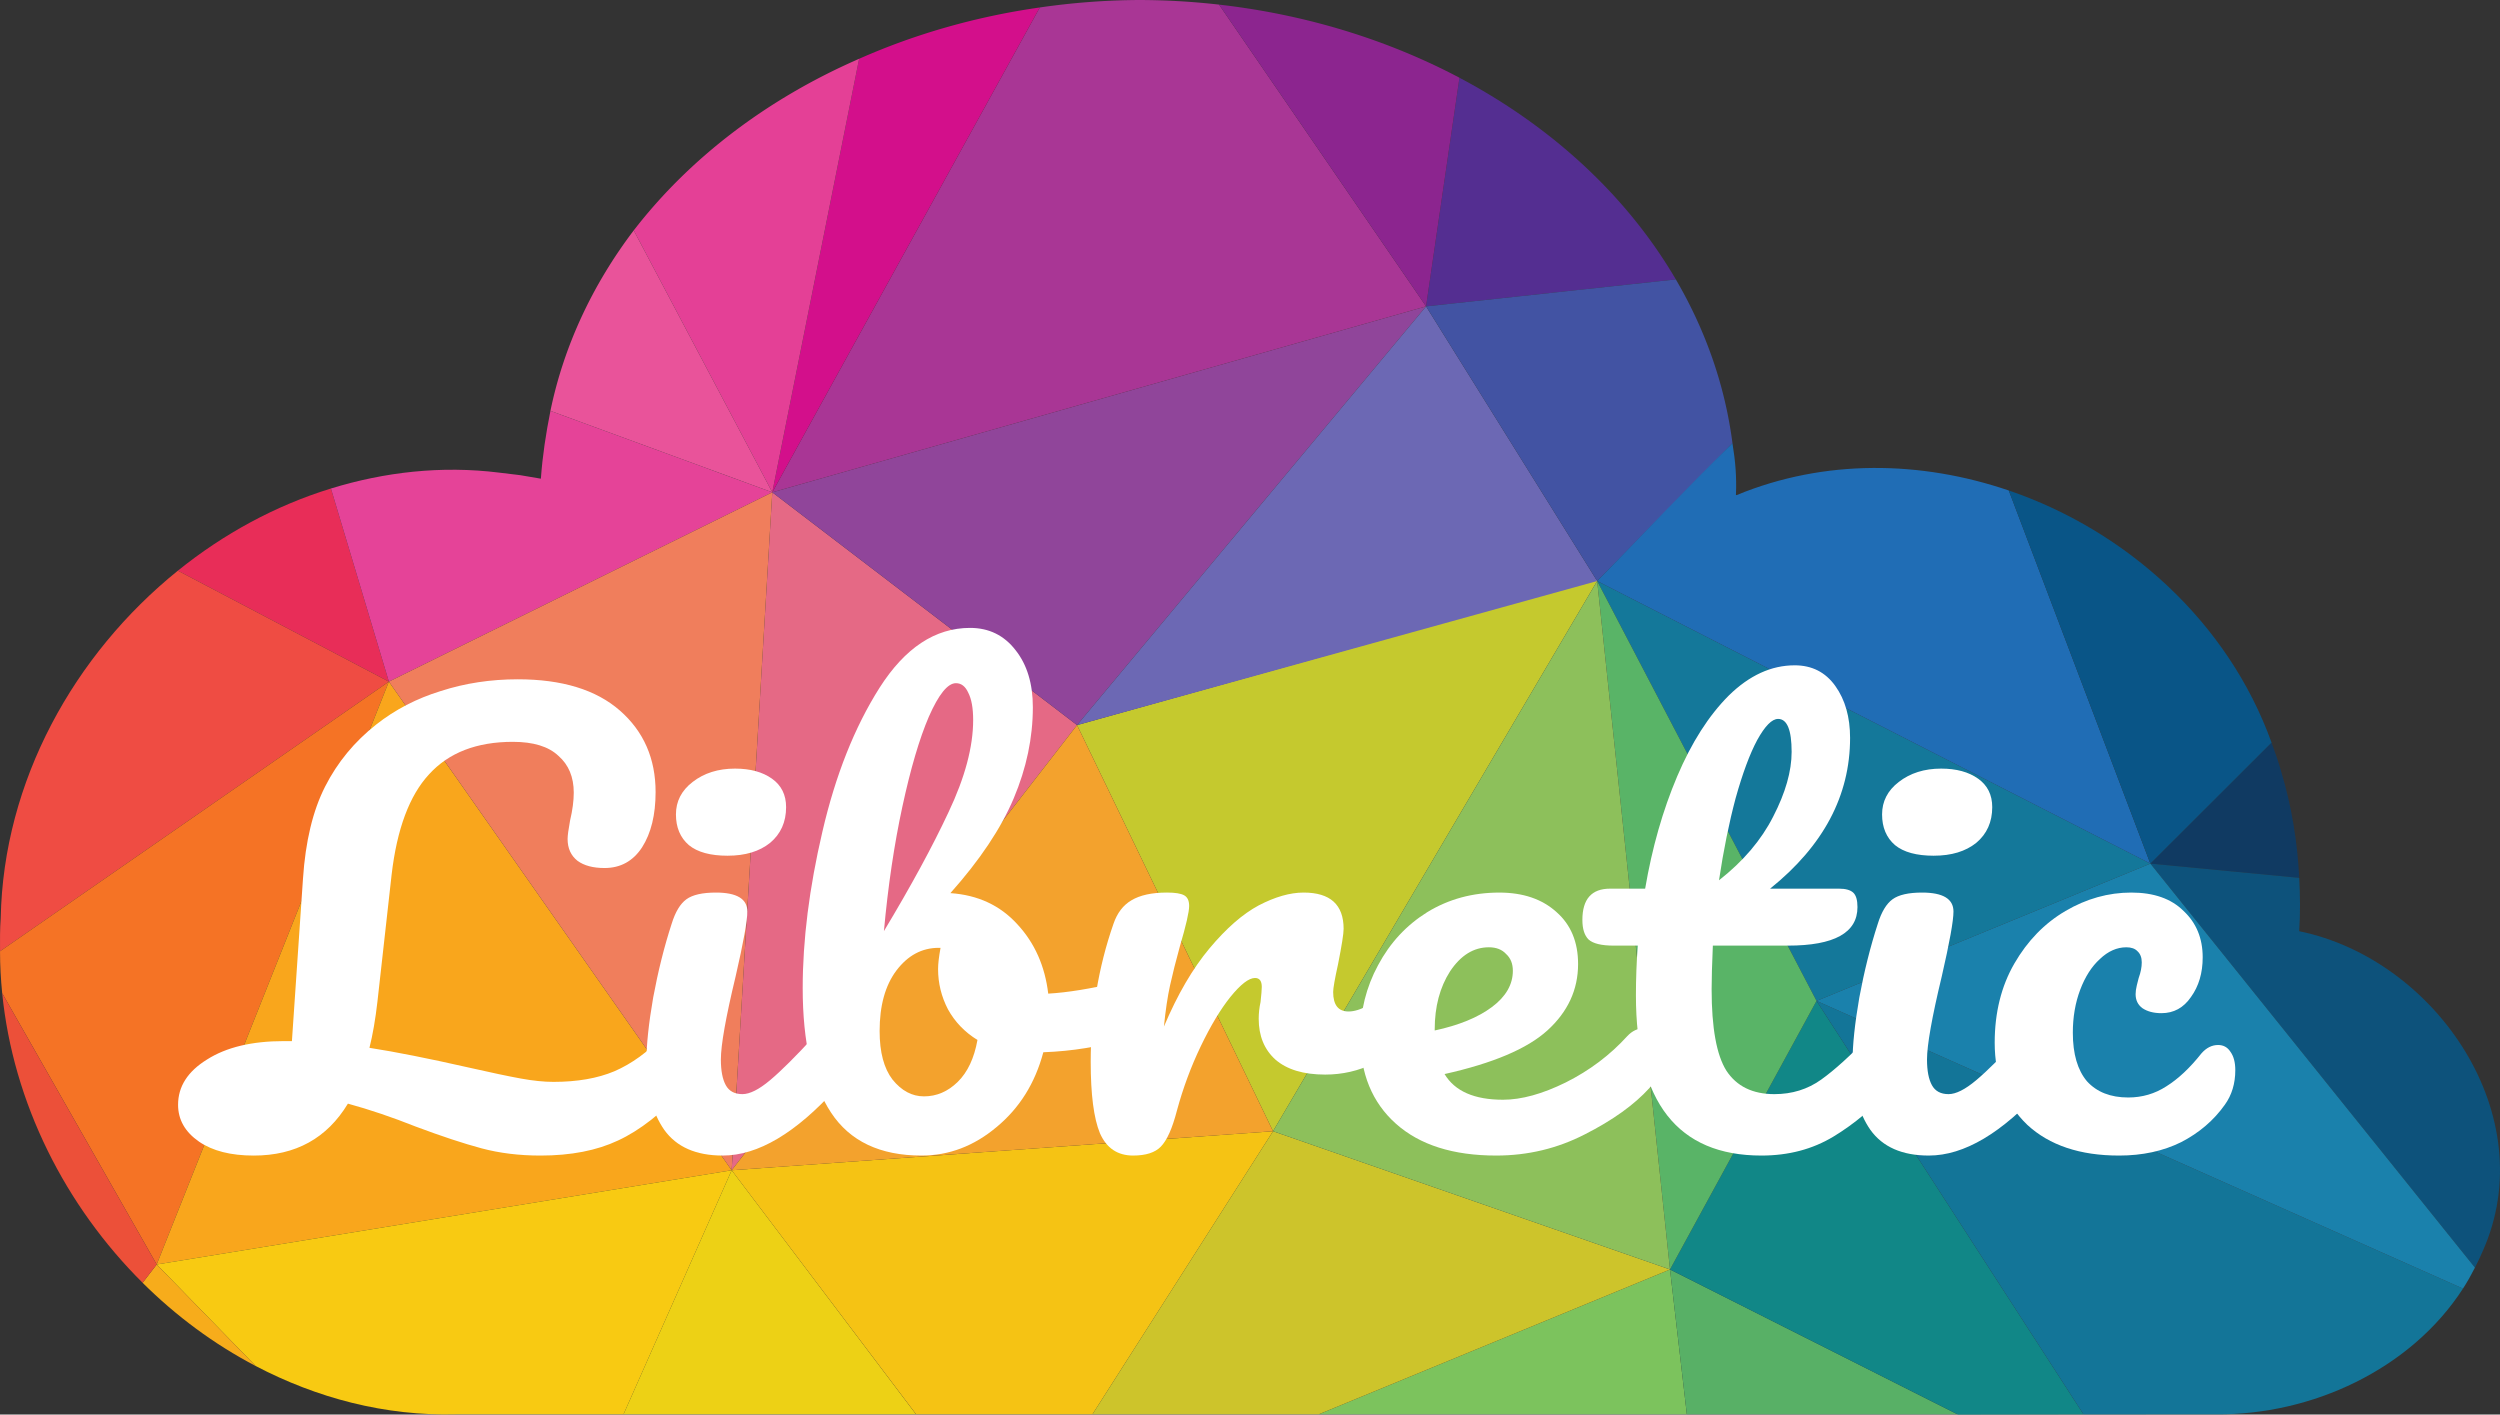 <?xml version="1.0" encoding="UTF-8" standalone="no"?>
<!-- Created with Inkscape (http://www.inkscape.org/) -->

<svg
   width="95.317mm"
   height="53.932mm"
   viewBox="0 0 360.253 203.836"
   version="1.1"
   id="svg5"
   inkscape:version="1.1.2 (0a00cf5339, 2022-02-04)"
   sodipodi:docname="logo_seul.svg"
   inkscape:export-filename="/home/olivier/Nextcloud/Bureau Libretic/logo/logo.png"
   inkscape:export-xdpi="300.00626"
   inkscape:export-ydpi="300.00626"
   xmlns:inkscape="http://www.inkscape.org/namespaces/inkscape"
   xmlns:sodipodi="http://sodipodi.sourceforge.net/DTD/sodipodi-0.dtd"
   xmlns="http://www.w3.org/2000/svg"
   xmlns:svg="http://www.w3.org/2000/svg">
  <rect x="0" y="0" width="360.253" height="203.836" fill="#333333" stroke="none"/>
  <sodipodi:namedview
     id="namedview7"
     pagecolor="#ffffff"
     bordercolor="#666666"
     borderopacity="1.0"
     inkscape:pageshadow="2"
     inkscape:pageopacity="0.0"
     inkscape:pagecheckerboard="0"
     inkscape:document-units="mm"
     showgrid="false"
     inkscape:zoom="2"
     inkscape:cx="176"
     inkscape:cy="113.5"
     inkscape:window-width="1920"
     inkscape:window-height="1012"
     inkscape:window-x="0"
     inkscape:window-y="0"
     inkscape:window-maximized="1"
     inkscape:current-layer="g93987"
     inkscape:lockguides="true"
     showguides="true"
     inkscape:guide-bbox="true"
     fit-margin-top="0"
     fit-margin-left="0"
     fit-margin-right="0"
     fit-margin-bottom="0" />
  <defs
     id="defs2" />
  <g
     inkscape:groupmode="layer"
     id="layer2"
     inkscape:label="Calque 2"
     style="display:inline"
     transform="translate(-148.971,-197.251)">
    <g
       id="g1023"
       transform="translate(50.942)"
       inkscape:export-filename="/home/olivier/Nextcloud/Bureau Libretic/logo/logo.png"
       inkscape:export-xdpi="600.02295"
       inkscape:export-ydpi="600.02295">
      <g
         id="g93987">
        <path
           id="path291857-2"
           style="fill:#7cc35d;fill-opacity:1;stroke:none;stroke-width:0.468;stroke-linecap:butt;stroke-linejoin:miter;stroke-miterlimit:4;stroke-dasharray:none;stroke-dashoffset:0;stroke-opacity:1"
           d="m 338.677,380.183 -50.617,20.869 h 13.155 39.889 z" />
        <path
           id="path338-7"
           style="fill:#e82d58;fill-opacity:1;stroke:none;stroke-width:0.468;stroke-linecap:butt;stroke-linejoin:miter;stroke-miterlimit:4;stroke-dasharray:none;stroke-dashoffset:0;stroke-opacity:1"
           d="m 145.717,267.645 c -8.009,2.464 -15.486,6.539 -22.059,11.843 l 30.409,15.987 z" />
        <path
           id="path340-6"
           style="fill:#ef4c43;fill-opacity:1;stroke:none;stroke-width:0.468;stroke-linecap:butt;stroke-linejoin:miter;stroke-miterlimit:4;stroke-dasharray:none;stroke-dashoffset:0;stroke-opacity:1"
           d="m 123.658,279.487 c -14.95,12.064 -25.145,30.337 -25.525,50.067 -0.125,1.597 -0.102,3.186 -0.1,4.775 l 56.035,-38.855 z" />
        <path
           id="path778-13"
           style="fill:#f57325;fill-opacity:1;stroke:none;stroke-width:0.468;stroke-linecap:butt;stroke-linejoin:miter;stroke-miterlimit:4;stroke-dasharray:none;stroke-dashoffset:0;stroke-opacity:1"
           d="m 154.067,295.474 -56.035,38.855 c 0,2.029 0.113,4.043 0.313,6.05 l 22.264,39.082 z" />
        <path
           style="fill:#f9a61c;fill-opacity:1;stroke:none;stroke-width:0.468;stroke-linecap:butt;stroke-linejoin:miter;stroke-miterlimit:4;stroke-dasharray:none;stroke-dashoffset:0;stroke-opacity:1"
           d="m 154.067,295.475 -33.458,83.987 82.855,-13.577 z"
           id="path780-2" />
        <path
           id="path782-15"
           style="fill:#e54398;fill-opacity:1;stroke:none;stroke-width:0.468;stroke-linecap:butt;stroke-linejoin:miter;stroke-miterlimit:4;stroke-dasharray:none;stroke-dashoffset:0;stroke-opacity:1"
           d="m 177.348,256.46 c -0.661,3.308 -1.137,6.41 -1.378,9.769 l -2.989,-0.508 -3.032,-0.366 c -8.305,-1.032 -16.493,-0.091 -24.232,2.29 l 8.35,27.83 55.249,-27.28 z"
           sodipodi:nodetypes="cccccccc" />
        <path
           id="path786-9"
           style="fill:#f8ca12;fill-opacity:1;stroke:none;stroke-width:0.468;stroke-linecap:butt;stroke-linejoin:miter;stroke-miterlimit:4;stroke-dasharray:none;stroke-dashoffset:0;stroke-opacity:1"
           d="m 203.464,365.885 -82.855,13.577 14.245,14.622 c 8.812,4.616 18.629,7.243 28.911,6.968 h 24.114 z" />
        <path
           id="path788-1"
           style="fill:#f9ad1c;fill-opacity:0.992;stroke:none;stroke-width:0.468;stroke-linecap:butt;stroke-linejoin:miter;stroke-miterlimit:4;stroke-dasharray:none;stroke-dashoffset:0;stroke-opacity:0.992"
           d="m 120.609,379.461 -2.031,2.639 c 4.822,4.793 10.301,8.854 16.276,11.983 z" />
        <path
           id="path792-4"
           style="fill:#edd115;fill-opacity:1;stroke:none;stroke-width:0.468;stroke-linecap:butt;stroke-linejoin:miter;stroke-miterlimit:4;stroke-dasharray:none;stroke-dashoffset:0;stroke-opacity:1"
           d="m 203.464,365.885 -15.585,35.167 h 42.144 z" />
        <path
           id="path794-9"
           style="fill:#f5c314;fill-opacity:1;stroke:none;stroke-width:0.468;stroke-linecap:butt;stroke-linejoin:miter;stroke-miterlimit:4;stroke-dasharray:none;stroke-dashoffset:0;stroke-opacity:1"
           d="m 281.475,360.261 -78.011,5.623 26.574,35.167 h 25.418 z" />
        <path
           id="path831-1"
           style="fill:#cdc42b;fill-opacity:1;stroke:none;stroke-width:0.468;stroke-linecap:butt;stroke-linejoin:miter;stroke-miterlimit:4;stroke-dasharray:none;stroke-dashoffset:0;stroke-opacity:1"
           d="m 281.475,360.261 -26.019,40.79 h 32.605 l 50.617,-20.869 z" />
        <path
           id="path833-0"
           style="fill:#58b066;fill-opacity:1;stroke:none;stroke-width:0.468;stroke-linecap:butt;stroke-linejoin:miter;stroke-miterlimit:4;stroke-dasharray:none;stroke-dashoffset:0;stroke-opacity:1"
           d="m 338.677,380.183 2.427,20.869 h 38.99 z" />
        <path
           id="path966-7"
           style="fill:#118787;fill-opacity:1;stroke:none;stroke-width:0.468;stroke-linecap:butt;stroke-linejoin:miter;stroke-miterlimit:4;stroke-dasharray:none;stroke-dashoffset:0;stroke-opacity:1"
           d="m 359.792,341.479 -21.114,38.704 41.487,20.904 c 7.182,-0.017 11.998,-0.03 18.096,-0.031 z" />
        <path
           id="path968-5"
           style="fill:#137598;fill-opacity:1;stroke:none;stroke-width:0.468;stroke-linecap:butt;stroke-linejoin:miter;stroke-miterlimit:4;stroke-dasharray:none;stroke-dashoffset:0;stroke-opacity:1"
           d="m 359.792,341.479 38.468,59.577 c 6.86,-4.6e-4 14.892,-0.006 19.117,-0.006 13.707,0.131 28,-6.406 35.57,-18.113 z" />
        <path
           id="path974-7"
           style="fill:#103a62;fill-opacity:1;stroke:none;stroke-width:0.468;stroke-linecap:butt;stroke-linejoin:miter;stroke-miterlimit:4;stroke-dasharray:none;stroke-dashoffset:0;stroke-opacity:1"
           d="m 425.362,304.261 -17.465,17.437 21.456,2.053 c -0.263,-5.154 -1.083,-10.279 -2.574,-15.216 -0.392,-1.462 -0.91,-2.865 -1.417,-4.275 z" />
        <path
           id="path976-0"
           style="fill:#0d527b;fill-opacity:1;stroke:none;stroke-width:0.468;stroke-linecap:butt;stroke-linejoin:miter;stroke-miterlimit:4;stroke-dasharray:none;stroke-dashoffset:0;stroke-opacity:1"
           d="m 407.897,321.698 46.772,58.218 c 0.377,-0.738 0.745,-1.482 1.069,-2.254 8.85,-19.578 -6.711,-42.195 -26.392,-46.223 0.173,-2.559 0.137,-5.125 0.008,-7.687 z" />
        <path
           id="path1317-4"
           style="fill:#542e91;fill-opacity:1;stroke:none;stroke-width:0.468;stroke-linecap:butt;stroke-linejoin:miter;stroke-miterlimit:4;stroke-dasharray:none;stroke-dashoffset:0;stroke-opacity:1"
           d="m 308.34,208.453 -4.813,32.945 35.99,-3.883 a 86.128,71.454 0 0 0 -31.178,-29.061 z" />
        <path
           style="fill:#c5c92e;fill-opacity:1;stroke:none;stroke-width:0.468;stroke-linecap:butt;stroke-linejoin:miter;stroke-miterlimit:4;stroke-dasharray:none;stroke-dashoffset:0;stroke-opacity:1"
           d="m 328.182,280.977 -46.708,79.284 -28.242,-58.524 74.88,-20.937"
           id="path1354-80" />
        <path
           style="fill:#e56985;fill-opacity:1;stroke:none;stroke-width:0.468;stroke-linecap:butt;stroke-linejoin:miter;stroke-miterlimit:4;stroke-dasharray:none;stroke-dashoffset:0;stroke-opacity:1"
           d="m 281.475,360.261 -78.011,5.623 49.769,-64.148 -43.917,-33.543 -5.852,97.691"
           id="path1356-4" />
        <path
           style="fill:#90459a;fill-opacity:1;stroke:none;stroke-width:0.468;stroke-linecap:butt;stroke-linejoin:miter;stroke-miterlimit:4;stroke-dasharray:none;stroke-dashoffset:0;stroke-opacity:1"
           d="m 328.112,280.8 -74.88,20.937 50.295,-60.339 -94.212,26.796 43.917,33.543"
           id="path1358-2" />
        <path
           id="path1364-9"
           style="fill:#a93695;fill-opacity:1;stroke:none;stroke-width:0.468;stroke-linecap:butt;stroke-linejoin:miter;stroke-miterlimit:4;stroke-dasharray:none;stroke-dashoffset:0;stroke-opacity:1"
           d="m 262.055,197.251 a 86.128,71.454 0 0 0 -14.193,1.076 l -38.547,69.866 94.212,-26.796 -29.828,-43.48 a 86.128,71.454 0 0 0 -11.644,-0.666 z" />
        <path
           id="path790-1"
           style="fill:#ec5039;fill-opacity:1;stroke:none;stroke-width:0.468;stroke-linecap:butt;stroke-linejoin:miter;stroke-miterlimit:4;stroke-dasharray:none;stroke-dashoffset:0;stroke-opacity:1"
           d="m 98.345,340.38 c 1.574,15.794 9.088,30.641 20.233,41.72 l 2.031,-2.639 z" />
        <path
           id="path127819-0"
           style="fill:#d30f8b;fill-opacity:1;stroke:none;stroke-width:0.468;stroke-linecap:butt;stroke-linejoin:miter;stroke-miterlimit:4;stroke-dasharray:none;stroke-dashoffset:0;stroke-opacity:1"
           d="m 247.862,198.328 a 86.128,71.454 0 0 0 -26.034,7.396 l -12.513,62.47 z" />
        <path
           id="path127821-4"
           style="fill:#e44096;fill-opacity:1;stroke:none;stroke-width:0.468;stroke-linecap:butt;stroke-linejoin:miter;stroke-miterlimit:4;stroke-dasharray:none;stroke-dashoffset:0;stroke-opacity:1"
           d="m 221.828,205.724 a 86.128,71.454 0 0 0 -32.478,24.728 l 19.965,37.742 z" />
        <path
           id="path127823-2"
           style="fill:#e9539a;fill-opacity:1;stroke:none;stroke-width:0.468;stroke-linecap:butt;stroke-linejoin:miter;stroke-miterlimit:4;stroke-dasharray:none;stroke-dashoffset:0;stroke-opacity:1"
           d="m 189.35,230.452 a 86.128,71.454 0 0 0 -12.003,26.007 l 31.968,11.734 z" />
        <path
           id="path164063-2"
           style="fill:#8c258f;fill-opacity:1;stroke:none;stroke-width:0.468;stroke-linecap:butt;stroke-linejoin:miter;stroke-miterlimit:4;stroke-dasharray:none;stroke-dashoffset:0;stroke-opacity:1"
           d="m 273.699,197.918 29.828,43.48 4.813,-32.945 a 86.128,71.454 0 0 0 -34.641,-10.535 z" />
        <path
           style="fill:#14789a;fill-opacity:1;stroke:none;stroke-width:0.468;stroke-linecap:butt;stroke-linejoin:miter;stroke-miterlimit:4;stroke-dasharray:none;stroke-dashoffset:0;stroke-opacity:1"
           d="m 407.898,321.698 -79.715,-40.721 31.61,60.503 z"
           id="path355064-0" />
        <path
           style="fill:#59b467;fill-opacity:1;stroke:none;stroke-width:0.468;stroke-linecap:butt;stroke-linejoin:miter;stroke-miterlimit:4;stroke-dasharray:none;stroke-dashoffset:0;stroke-opacity:1"
           d="m 359.792,341.479 -31.61,-60.503 10.495,99.206 z"
           id="path355066-5" />
        <path
           style="fill:#8dc05b;fill-opacity:1;stroke:none;stroke-width:0.468;stroke-linecap:butt;stroke-linejoin:miter;stroke-miterlimit:4;stroke-dasharray:none;stroke-dashoffset:0;stroke-opacity:1"
           d="m 338.677,380.182 -10.495,-99.206 -46.708,79.284 z"
           id="path370939-52" />
        <path
           style="fill:#f3a22d;fill-opacity:1;stroke:none;stroke-width:0.468;stroke-linecap:butt;stroke-linejoin:miter;stroke-miterlimit:4;stroke-dasharray:none;stroke-dashoffset:0;stroke-opacity:1"
           d="m 253.232,301.737 28.242,58.524 -78.011,5.623 z"
           id="path377060-9" />
        <path
           style="fill:#f07e5c;fill-opacity:1;stroke:none;stroke-width:0.468;stroke-linecap:butt;stroke-linejoin:miter;stroke-miterlimit:4;stroke-dasharray:none;stroke-dashoffset:0;stroke-opacity:1"
           d="m 209.316,268.194 -5.852,97.691 -49.397,-70.41 z"
           id="path383491-0" />
        <path
           style="fill:#6c68b4;fill-opacity:1;stroke:none;stroke-width:0.468;stroke-linecap:butt;stroke-linejoin:miter;stroke-miterlimit:4;stroke-dasharray:none;stroke-dashoffset:0;stroke-opacity:1"
           d="m 328.182,280.977 -24.655,-39.578 -50.295,60.339 z"
           id="path393042-2" />
        <path
           id="path401852-8"
           style="fill:#4253a3;fill-opacity:1;stroke:none;stroke-width:0.468;stroke-linecap:butt;stroke-linejoin:miter;stroke-miterlimit:4;stroke-dasharray:none;stroke-dashoffset:0;stroke-opacity:1"
           d="m 339.518,237.515 -35.99,3.883 24.655,39.579 19.495,-19.871 a 86.128,71.454 0 0 0 -8.16,-23.591 z" />
        <path
           id="path407737-3"
           style="fill:#206db5;fill-opacity:1;stroke:none;stroke-width:0.468;stroke-linecap:butt;stroke-linejoin:miter;stroke-miterlimit:4;stroke-dasharray:none;stroke-dashoffset:0;stroke-opacity:1"
           d="m 328.182,280.977 79.715,40.722 -20.399,-53.766 c -12.615,-4.3 -26.5,-4.584 -39.222,0.66 l -0.097,-0.001 c 0.111,-2.63 -0.075,-4.868 -0.503,-7.486 -6.701,6.565 -12.911,13.16 -19.495,19.871 z"
           sodipodi:nodetypes="ccccccc" />
        <path
           id="path415182-80"
           style="fill:#095587;fill-opacity:1;stroke:none;stroke-width:0.468;stroke-linecap:butt;stroke-linejoin:miter;stroke-miterlimit:4;stroke-dasharray:none;stroke-dashoffset:0;stroke-opacity:1"
           d="m 387.499,267.932 20.399,53.766 17.465,-17.437 c -6.23,-17.328 -20.849,-30.528 -37.864,-36.329 z" />
        <path
           id="path421459-4"
           style="fill:#1a81ac;fill-opacity:1;stroke:none;stroke-width:0.468;stroke-linecap:butt;stroke-linejoin:miter;stroke-miterlimit:4;stroke-dasharray:none;stroke-dashoffset:0;stroke-opacity:1"
           d="m 407.897,321.698 -48.105,19.781 93.155,41.46 c 0.627,-0.969 1.192,-1.984 1.722,-3.023 z" />
        <g
           aria-label="Libretic"
           transform="matrix(1.511,0,0,1.371,-32.146,-72.393)"
           id="text570267"
           style="font-size:58.688px;line-height:1.25;fill:#ffffff;stroke-width:1.467">
          <path
             d="m 150.966,304.752 q 0.763,0 1.174,0.704 0.469,0.704 0.469,1.937 0,2.289 -1.115,3.639 -3.287,3.932 -6.397,5.517 -3.052,1.585 -7.395,1.585 -3.052,0 -5.634,-0.763 -2.582,-0.763 -6.28,-2.289 -3.345,-1.467 -6.456,-2.406 -2.993,5.458 -8.979,5.458 -3.287,0 -5.223,-1.467 -1.995,-1.526 -1.995,-3.873 0,-2.876 2.758,-4.754 2.758,-1.937 7.336,-1.937 h 0.763 l 1.056,-17.078 q 0.352,-5.869 2.113,-9.683 1.761,-3.815 4.871,-6.514 2.7,-2.348 6.162,-3.521 3.463,-1.232 7.336,-1.232 6.338,0 9.742,3.287 3.404,3.287 3.404,8.568 0,3.58 -1.291,5.81 -1.291,2.171 -3.58,2.171 -1.643,0 -2.582,-0.763 -0.939,-0.822 -0.939,-2.289 0,-0.528 0.235,-1.937 0.352,-1.643 0.352,-2.934 0,-2.465 -1.467,-3.873 -1.409,-1.467 -4.343,-1.467 -5.165,0 -7.981,3.404 -2.817,3.345 -3.58,10.564 l -1.35,13.322 q -0.293,2.817 -0.763,4.871 3.756,0.646 9.39,2.054 3.287,0.822 5.047,1.174 1.761,0.352 3.11,0.352 3.404,0 5.81,-1.115 2.465,-1.174 4.636,-3.697 0.704,-0.822 1.585,-0.822 z"
             style="font-family:Pacifico;-inkscape-font-specification:'Pacifico, Normal'"
             id="path1124" />
          <path
             d="m 155.544,286.618 q -2.465,0 -3.697,-1.115 -1.232,-1.174 -1.232,-3.228 0,-2.054 1.585,-3.404 1.643,-1.409 4.049,-1.409 2.171,0 3.521,1.056 1.35,1.056 1.35,2.993 0,2.348 -1.526,3.756 -1.526,1.35 -4.049,1.35 z m -0.469,31.515 q -3.815,0 -5.575,-2.7 -1.702,-2.7 -1.702,-7.16 0,-2.641 0.646,-6.749 0.704,-4.167 1.761,-7.747 0.528,-1.878 1.409,-2.582 0.88,-0.704 2.817,-0.704 2.993,0 2.993,1.995 0,1.467 -1.115,6.808 -1.409,6.456 -1.409,8.744 0,1.761 0.469,2.7 0.469,0.939 1.585,0.939 1.056,0 2.641,-1.467 1.585,-1.467 4.226,-4.636 0.704,-0.822 1.585,-0.822 0.763,0 1.174,0.704 0.469,0.704 0.469,1.937 0,2.348 -1.115,3.639 -5.81,7.101 -10.857,7.101 z"
             style="font-family:Pacifico;-inkscape-font-specification:'Pacifico, Normal'"
             id="path1126" />
          <path
             d="m 193.515,299.822 q 0.763,0 1.174,0.763 0.411,0.763 0.411,1.937 0,1.467 -0.411,2.289 -0.411,0.763 -1.291,1.056 -3.521,1.232 -7.747,1.409 -1.174,4.871 -4.46,7.864 -3.228,2.993 -7.16,2.993 -5.927,0 -8.627,-4.519 -2.7,-4.519 -2.7,-13.087 0,-7.571 1.878,-16.433 1.878,-8.921 5.458,-15.141 3.639,-6.28 8.627,-6.28 2.7,0 4.343,2.348 1.643,2.289 1.643,5.986 0,4.812 -1.819,9.566 -1.819,4.754 -6.045,9.977 3.932,0.293 6.397,3.287 2.465,2.934 2.934,7.277 2.758,-0.176 6.573,-1.174 0.352,-0.117 0.822,-0.117 z m -16.198,-31.339 q -1.174,0 -2.582,3.521 -1.35,3.463 -2.524,9.449 -1.174,5.986 -1.761,13.087 3.873,-7.101 6.162,-12.5 2.348,-5.458 2.348,-9.683 0,-1.878 -0.469,-2.876 -0.411,-0.998 -1.174,-0.998 z m -3.052,43.429 q 1.819,0 3.228,-1.526 1.409,-1.526 1.878,-4.402 -1.819,-1.232 -2.817,-3.228 -0.939,-1.995 -0.939,-4.226 0,-0.822 0.235,-2.23 h -0.176 q -2.406,0 -4.049,2.406 -1.585,2.348 -1.585,6.338 0,3.345 1.232,5.106 1.291,1.761 2.993,1.761 z"
             style="font-family:Pacifico;-inkscape-font-specification:'Pacifico, Normal'"
             id="path1128" />
          <path
             d="m 194.219,318.133 q -2.23,0 -3.169,-2.348 -0.88,-2.348 -0.88,-7.512 0,-7.629 2.171,-14.496 0.528,-1.702 1.702,-2.465 1.232,-0.822 3.404,-0.822 1.174,0 1.643,0.293 0.469,0.293 0.469,1.115 0,0.939 -0.88,4.226 -0.587,2.348 -0.939,4.108 -0.352,1.761 -0.587,4.343 1.937,-5.047 4.343,-8.216 2.406,-3.169 4.695,-4.519 2.348,-1.35 4.284,-1.35 3.815,0 3.815,3.815 0,0.763 -0.528,3.697 -0.469,2.348 -0.469,2.934 0,2.054 1.467,2.054 1.643,0 4.226,-2.582 0.763,-0.763 1.585,-0.763 0.763,0 1.174,0.704 0.469,0.646 0.469,1.761 0,2.171 -1.174,3.404 -1.643,1.702 -3.873,2.934 -2.171,1.174 -4.636,1.174 -3.11,0 -4.754,-1.585 -1.585,-1.585 -1.585,-4.284 0,-0.88 0.176,-1.761 0.117,-1.174 0.117,-1.585 0,-0.939 -0.646,-0.939 -0.88,0 -2.348,1.995 -1.409,1.937 -2.817,5.165 -1.409,3.228 -2.289,6.808 -0.646,2.758 -1.526,3.756 -0.822,0.939 -2.641,0.939 z"
             style="font-family:Pacifico;-inkscape-font-specification:'Pacifico, Normal'"
             id="path1130" />
          <path
             d="m 242.93,304.752 q 0.763,0 1.174,0.704 0.469,0.704 0.469,1.937 0,2.348 -1.115,3.639 -2.171,2.641 -6.162,4.871 -3.932,2.23 -8.451,2.23 -6.162,0 -9.566,-3.345 -3.404,-3.345 -3.404,-9.155 0,-4.049 1.702,-7.512 1.702,-3.521 4.695,-5.575 3.052,-2.054 6.866,-2.054 3.404,0 5.458,2.054 2.054,1.995 2.054,5.458 0,4.049 -2.934,6.984 -2.876,2.876 -9.801,4.578 1.467,2.7 5.575,2.7 2.641,0 5.986,-1.819 3.404,-1.878 5.869,-4.871 0.704,-0.822 1.585,-0.822 z m -14.789,-8.51 q -2.171,0 -3.697,2.524 -1.467,2.524 -1.467,6.104 v 0.117 q 3.463,-0.822 5.458,-2.465 1.995,-1.643 1.995,-3.815 0,-1.115 -0.646,-1.761 -0.587,-0.704 -1.643,-0.704 z"
             style="font-family:Pacifico;-inkscape-font-specification:'Pacifico, Normal'"
             id="path1132" />
          <path
             d="m 265.994,304.752 q 0.763,0 1.174,0.704 0.469,0.704 0.469,1.937 0,2.348 -1.115,3.639 -2.524,3.11 -5.517,5.106 -2.993,1.995 -6.866,1.995 -11.972,0 -11.972,-16.843 0,-2.582 0.176,-5.223 h -2.289 q -1.761,0 -2.406,-0.646 -0.587,-0.646 -0.587,-2.054 0,-3.287 2.641,-3.287 h 3.345 q 0.998,-6.456 3.052,-11.796 2.054,-5.341 4.93,-8.51 2.934,-3.169 6.28,-3.169 2.465,0 3.873,2.171 1.409,2.171 1.409,5.458 0,9.097 -7.629,15.846 h 6.573 q 0.939,0 1.35,0.411 0.411,0.411 0.411,1.526 0,4.049 -6.632,4.049 h -7.16 q -0.117,2.934 -0.117,4.578 0,6.104 1.409,8.568 1.467,2.465 4.578,2.465 2.524,0 4.46,-1.526 1.937,-1.526 4.578,-4.578 0.704,-0.822 1.585,-0.822 z m -10.27,-32.513 q -0.88,0 -1.995,2.23 -1.056,2.171 -2.054,6.104 -0.939,3.873 -1.585,8.627 3.463,-2.993 5.165,-6.69 1.761,-3.756 1.761,-6.808 0,-3.463 -1.291,-3.463 z"
             style="font-family:Pacifico;-inkscape-font-specification:'Pacifico, Normal'"
             id="path1134" />
          <path
             d="m 270.571,286.618 q -2.465,0 -3.697,-1.115 -1.232,-1.174 -1.232,-3.228 0,-2.054 1.585,-3.404 1.643,-1.409 4.049,-1.409 2.171,0 3.521,1.056 1.35,1.056 1.35,2.993 0,2.348 -1.526,3.756 -1.526,1.35 -4.049,1.35 z m -0.469,31.515 q -3.815,0 -5.575,-2.7 -1.702,-2.7 -1.702,-7.16 0,-2.641 0.646,-6.749 0.704,-4.167 1.761,-7.747 0.528,-1.878 1.409,-2.582 0.88,-0.704 2.817,-0.704 2.993,0 2.993,1.995 0,1.467 -1.115,6.808 -1.409,6.456 -1.409,8.744 0,1.761 0.469,2.7 0.469,0.939 1.585,0.939 1.056,0 2.641,-1.467 1.585,-1.467 4.226,-4.636 0.704,-0.822 1.585,-0.822 0.763,0 1.174,0.704 0.469,0.704 0.469,1.937 0,2.348 -1.115,3.639 -5.81,7.101 -10.857,7.101 z"
             style="font-family:Pacifico;-inkscape-font-specification:'Pacifico, Normal'"
             id="path1136" />
          <path
             d="m 288.236,318.133 q -5.575,0 -8.744,-3.228 -3.11,-3.287 -3.11,-8.627 0,-4.754 1.878,-8.334 1.878,-3.58 4.871,-5.517 2.993,-1.937 6.28,-1.937 3.228,0 4.988,1.937 1.819,1.878 1.819,4.871 0,2.465 -1.115,4.167 -1.056,1.702 -2.817,1.702 -1.115,0 -1.819,-0.528 -0.646,-0.528 -0.646,-1.467 0,-0.411 0.117,-0.939 0.117,-0.528 0.176,-0.763 0.293,-0.88 0.293,-1.643 0,-0.763 -0.411,-1.174 -0.352,-0.411 -1.056,-0.411 -1.35,0 -2.524,1.232 -1.174,1.174 -1.878,3.228 -0.704,2.054 -0.704,4.519 0,3.345 1.35,5.106 1.409,1.702 3.932,1.702 1.995,0 3.639,-1.174 1.702,-1.174 3.345,-3.463 0.704,-0.88 1.585,-0.88 0.763,0 1.174,0.704 0.469,0.704 0.469,1.937 0,2.113 -0.998,3.639 -1.585,2.465 -4.167,3.932 -2.582,1.409 -5.927,1.409 z"
             style="font-family:Pacifico;-inkscape-font-specification:'Pacifico, Normal'"
             id="path1138" />
        </g>
      </g>
    </g>
  </g>
</svg>
